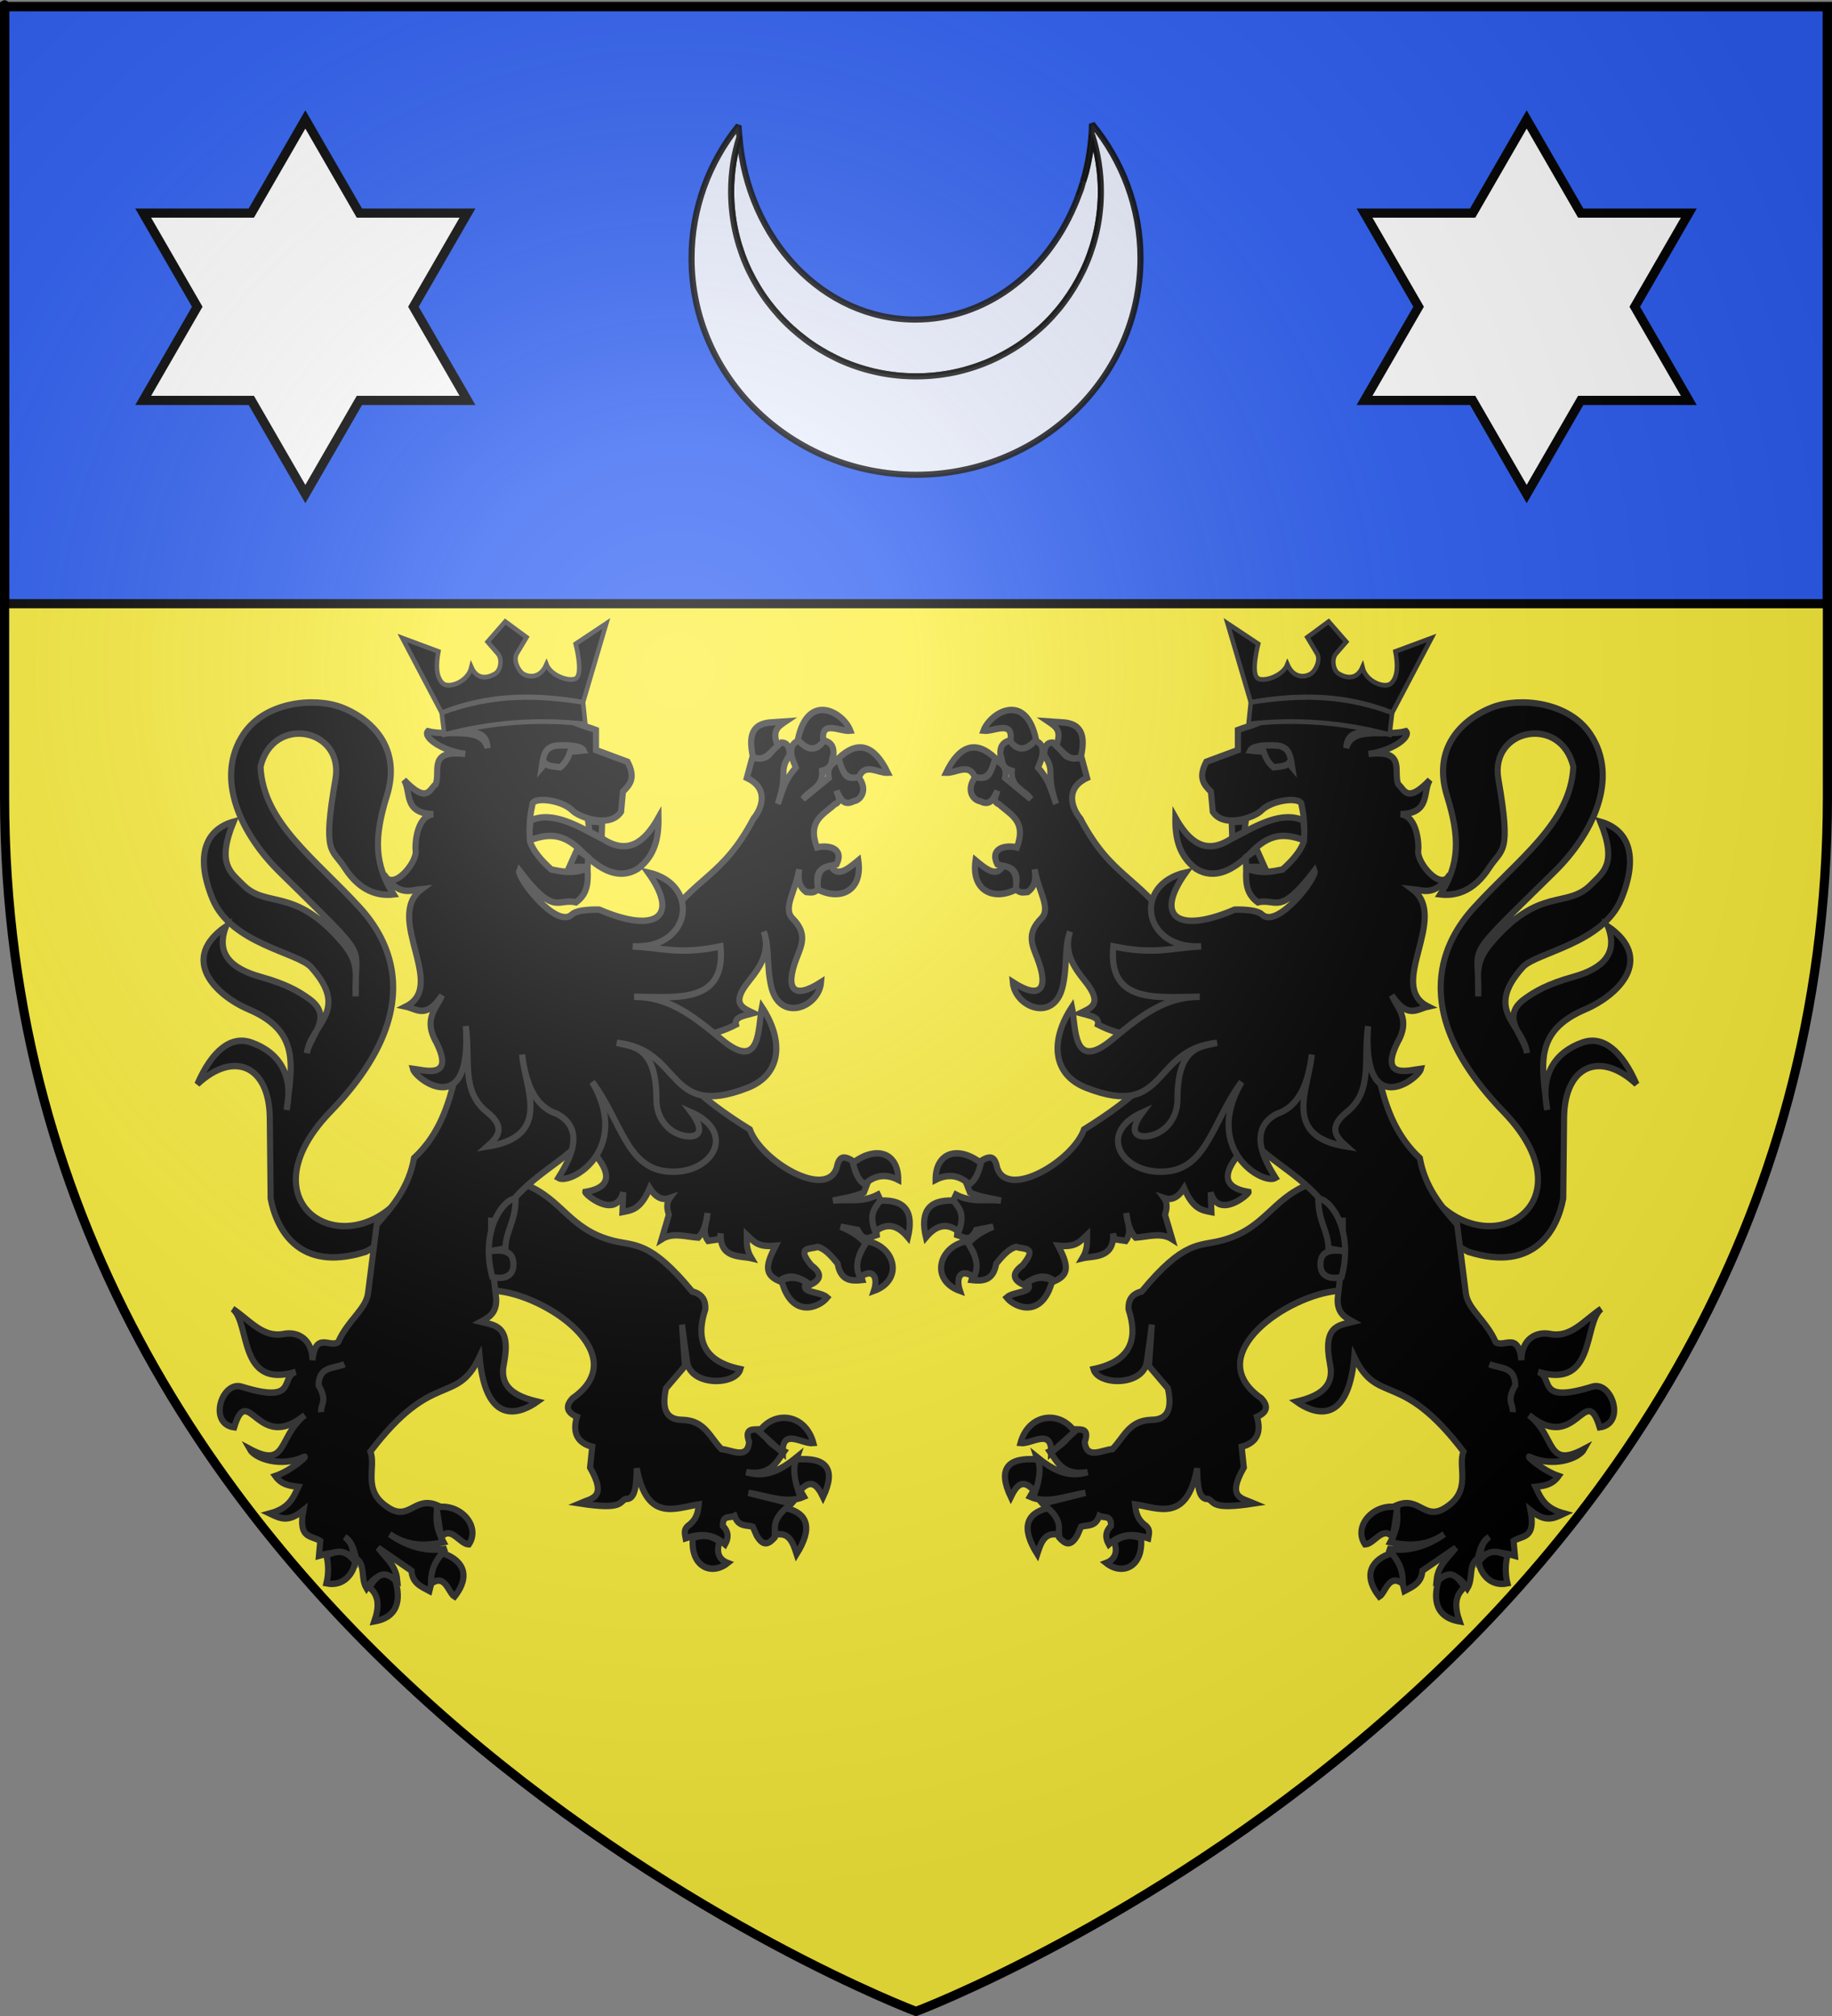 <?xml version="1.0" encoding="UTF-8" standalone="no"?>
<svg
   xmlns:dc="http://purl.org/dc/elements/1.1/"
   xmlns:cc="http://creativecommons.org/ns#"
   xmlns:rdf="http://www.w3.org/1999/02/22-rdf-syntax-ns#"
   xmlns:svg="http://www.w3.org/2000/svg"
   xmlns="http://www.w3.org/2000/svg"
   xmlns:xlink="http://www.w3.org/1999/xlink"
   xmlns:sodipodi="http://sodipodi.sourceforge.net/DTD/sodipodi-0.dtd"
   xmlns:inkscape="http://www.inkscape.org/namespaces/inkscape"
   height="660"
   width="600"
   version="1.0"
   id="svg2"
   sodipodi:version="0.32"
   inkscape:version="0.46"
   sodipodi:docname="Blason_ville_fr_Fontrailles_01(65).svg"
   sodipodi:docbase="L:\Héraldique"
   inkscape:export-filename="/Users/olivier/Desktop/Blason Rouge/Blason_Vide_3D.png"
   inkscape:export-xdpi="144"
   inkscape:export-ydpi="144"
   inkscape:output_extension="org.inkscape.output.svg.inkscape">
  <rect width="100%" height="100%" fill="#808080" stroke="none"/>
  <sodipodi:namedview
     inkscape:window-height="977"
     inkscape:window-width="1280"
     inkscape:pageshadow="2"
     inkscape:pageopacity="0.0"
     guidetolerance="10.0"
     gridtolerance="10.0"
     objecttolerance="10.0"
     borderopacity="1.0"
     bordercolor="#666666"
     pagecolor="#ffffff"
     id="base"
     showgrid="false"
     height="660px"
     inkscape:zoom="1.1621207"
     inkscape:cx="300.00013"
     inkscape:cy="330.00014"
     inkscape:window-x="-4"
     inkscape:window-y="-4"
     inkscape:current-layer="layer3"
     showguides="true"
     inkscape:guide-bbox="true"
     inkscape:snap-intersection-line-segments="true"
     inkscape:snap-intersection-grid-guide="false"
     inkscape:object-nodes="true"
     inkscape:snap-global="false" />
  <desc
     id="desc4">Flag of Canton of Valais (Wallis)</desc>
  <defs
     id="defs6">
    <linearGradient
       id="linearGradient2893">
      <stop
         style="stop-color:white;stop-opacity:0.314;"
         offset="0"
         id="stop2895" />
      <stop
         id="stop2897"
         offset="0.19"
         style="stop-color:white;stop-opacity:0.251;" />
      <stop
         style="stop-color:#6b6b6b;stop-opacity:0.125;"
         offset="0.6"
         id="stop2901" />
      <stop
         style="stop-color:black;stop-opacity:0.125;"
         offset="1"
         id="stop2899" />
    </linearGradient>
    <radialGradient
       inkscape:collect="always"
       xlink:href="#linearGradient2893"
       id="radialGradient3163"
       gradientUnits="userSpaceOnUse"
       gradientTransform="matrix(1.353,0,0,1.349,-77.629,-85.747)"
       cx="221.445"
       cy="226.331"
       fx="221.445"
       fy="226.331"
       r="300" />
    <radialGradient
       r="73.516"
       fy="112.17"
       fx="154.772"
       cy="112.17"
       cx="154.772"
       gradientTransform="matrix(-0.115,-0.826,1.629,-0.226,199.173,268.13)"
       gradientUnits="userSpaceOnUse"
       id="radialGradient9192"
       xlink:href="#linearGradient8173"
       inkscape:collect="always" />
    <radialGradient
       r="60.547"
       fy="70.816"
       fx="49.017"
       cy="70.816"
       cx="49.017"
       gradientTransform="matrix(1.651,0.376,-0.145,0.637,178.829,27.442)"
       gradientUnits="userSpaceOnUse"
       id="radialGradient9190"
       xlink:href="#linearGradient9154"
       inkscape:collect="always" />
    <linearGradient
       id="linearGradient8173"
       inkscape:collect="always">
      <stop
         id="stop8175"
         offset="0"
         style="stop-color:#000000;stop-opacity:1;" />
      <stop
         id="stop8177"
         offset="1"
         style="stop-color:#000000;stop-opacity:0;" />
    </linearGradient>
    <linearGradient
       id="linearGradient9154"
       inkscape:collect="always">
      <stop
         id="stop9156"
         offset="0"
         style="stop-color:#000000;stop-opacity:1;" />
      <stop
         id="stop9158"
         offset="1"
         style="stop-color:#000000;stop-opacity:0;" />
    </linearGradient>
    <radialGradient
       inkscape:collect="always"
       xlink:href="#linearGradient9154"
       id="radialGradient14059"
       gradientUnits="userSpaceOnUse"
       gradientTransform="matrix(1.651,0.376,-0.145,0.637,178.829,27.442)"
       cx="49.017"
       cy="70.816"
       fx="49.017"
       fy="70.816"
       r="60.547" />
    <radialGradient
       inkscape:collect="always"
       xlink:href="#linearGradient8173"
       id="radialGradient14061"
       gradientUnits="userSpaceOnUse"
       gradientTransform="matrix(-0.115,-0.826,1.629,-0.226,199.173,268.13)"
       cx="154.772"
       cy="112.17"
       fx="154.772"
       fy="112.17"
       r="73.516" />
    <radialGradient
       inkscape:collect="always"
       xlink:href="#linearGradient9154"
       id="radialGradient14070"
       gradientUnits="userSpaceOnUse"
       gradientTransform="matrix(1.651,0.376,-0.145,0.637,178.829,27.442)"
       cx="49.017"
       cy="70.816"
       fx="49.017"
       fy="70.816"
       r="60.547" />
    <radialGradient
       inkscape:collect="always"
       xlink:href="#linearGradient8173"
       id="radialGradient14072"
       gradientUnits="userSpaceOnUse"
       gradientTransform="matrix(-0.115,-0.826,1.629,-0.226,199.173,268.13)"
       cx="154.772"
       cy="112.17"
       fx="154.772"
       fy="112.17"
       r="73.516" />
  </defs>
  <g
     inkscape:groupmode="layer"
     id="layer3"
     inkscape:label="Fond écu"
     style="display:inline">
    <path
       d="M 300,658.5 C 300,658.5 598.5,546.18 598.5,260.728 C 598.5,-24.723 598.5,2.176 598.5,2.176 L 1.5,2.176 L 1.5,260.728 C 1.5,546.18 300,658.5 300,658.5 z"
       style="fill:#fcef3c;fill-opacity:1;fill-rule:evenodd;stroke:none;stroke-width:1px;stroke-linecap:butt;stroke-linejoin:miter;stroke-opacity:1;display:inline"
       id="path11587" />
    <rect
       style="opacity:1;fill:#2b5df2;fill-opacity:1;stroke:#000000;stroke-width:3;stroke-miterlimit:4;stroke-dasharray:none;stroke-opacity:1"
       id="rect17820"
       width="597"
       height="195.5"
       x="1.5"
       y="2.142" />
    <g
       transform="matrix(1.6,0,0,1.6,-491.929,-1278.794)"
       inkscape:label="Meubles"
       id="g2807" />
    <g
       transform="matrix(1.6,0,0,1.6,1451.965,-127.084)"
       inkscape:label="Meubles"
       id="g4626" />
    <g
       id="g12929"
       inkscape:label="Meubles"
       transform="matrix(1.6,0,0,1.6,-491.93,-158.794)" />
    <g
       id="g12931"
       inkscape:label="Reflet final"
       transform="matrix(1.6,0,0,1.6,-491.93,-158.794)" />
    <g
       id="g12933"
       inkscape:label="Contour final"
       transform="matrix(1.6,0,0,1.6,-491.93,-158.794)" />
    <g
       id="g13191"
       inkscape:label="Meubles"
       transform="matrix(1.584,0,0,1.584,-786.393,-1259.6)" />
    <g
       id="g13193"
       inkscape:label="Meubles"
       transform="matrix(1.584,0,0,1.584,1138.062,-119.407)" />
  </g>
  <g
     inkscape:groupmode="layer"
     id="layer4"
     inkscape:label="Meubles"
     style="display:inline">
    <g
       style="display:inline"
       id="g13379"
       transform="matrix(0.95,0,0,1,32.365,0)">
      <path
         style="fill:#000000;fill-opacity:1;stroke:#313131;stroke-width:2.112;stroke-miterlimit:4;stroke-dasharray:none;stroke-opacity:1"
         d="M 454.634,384.832 C 473.613,418.119 517.077,396.178 484.242,363.932 C 449.801,330.107 464.481,307.166 474.082,297.167 C 489.509,281.102 507.444,269.405 508.336,251.013 C 504.119,233.907 479.45,238.365 482.501,255.077 C 487.06,280.051 483.733,277.57 479.308,284.105 C 474.067,291.843 467.734,293.4 462.471,292.813 C 469.13,283.002 469.252,274.187 464.794,260.592 C 459.121,243.297 472.218,234.516 480.469,231.564 C 489.952,228.171 506.718,229.805 514.141,240.272 C 524.35,254.669 515,273.05 501.949,285.266 C 468.669,316.418 476.253,307.852 475.534,326.195 C 475.569,318.353 474.362,314.963 480.178,308.488 C 496.77,290.018 506.178,297.631 514.431,289.62 C 518.467,285.703 523.635,282.955 517.624,269.01 C 527.051,271.527 531.107,279.776 524.881,294.265 C 518.559,308.977 495.48,311.796 490.919,316.616 C 477.27,331.041 491.013,335.226 492.37,344.773 C 491.216,338.871 482.989,332.927 491.499,327.066 C 495.071,324.606 499.378,322.188 508.336,319.809 C 518.636,317.073 523.837,312.142 520.237,303.263 C 536.399,313.85 524.04,325.705 512.447,330.429 C 494.725,337.651 497.404,348.396 499.337,363.351 C 496.857,351.635 502.163,344.422 511.529,341.29 C 518.576,338.933 525.105,344.034 530.107,354.933 C 517.665,343.869 505.332,348.714 505.142,365.964 L 504.852,392.379 C 502.942,401.96 495.469,416.871 472.051,409.796 L 445.635,395.863 L 454.634,384.832 z"
         id="path3098"
         sodipodi:nodetypes="csscsscsssscsscsscsscscscscccc" />
      <path
         sodipodi:nodetypes="ccccccc"
         id="path4241"
         d="M 371.14,267.648 C 371.024,274.138 372.246,280.151 378.289,284.441 C 384.625,288.109 391.24,285.04 397.742,278.622 C 404.614,272.02 410.106,273.347 415.327,274.983 C 416.186,271.931 415.131,270.69 415.365,268.646 C 407.562,265.277 398.821,270.505 390.172,274.748 C 381.513,280.003 375.837,275.6 371.14,267.648 z"
         style="fill:#000000;fill-opacity:1;stroke:#313131;stroke-width:2.112;stroke-miterlimit:4;stroke-dasharray:none;stroke-opacity:1" />
      <path
         style="fill:#000000;fill-opacity:1;stroke:#313131;stroke-width:2.112;stroke-miterlimit:4;stroke-dasharray:none;stroke-opacity:1"
         d="M 416.877,387.848 C 404.119,392.742 401.868,402.562 386.685,406.215 C 379.34,407.982 373.994,406.097 359.512,422.82 C 355.864,423.68 354.85,425.857 354.983,428.607 C 358.47,438.684 355.534,445.739 342.906,448.232 C 344.507,453.568 359.867,453.893 361.273,445.968 C 361.493,444.729 363.034,433.639 363.034,433.639 L 362.028,447.226 L 368.57,454.522 C 369.943,460.644 368.974,464.863 362.783,464.838 C 355.035,465.089 353.325,470.707 349.448,474.399 C 345.725,474.715 340.562,477.914 339.887,472.134 C 341.884,466.851 337.771,468.289 335.358,467.857 C 334.639,471.06 331.845,473.373 327.81,475.154 C 330.564,478.891 332.655,483.237 340.893,481.947 C 333.862,484.041 328.438,480.914 323.281,476.915 C 325.022,481.831 323.518,486.025 321.017,489.998 C 327.024,492.516 333.702,489.661 340.139,488.74 L 325.294,492.263 C 327.844,495.125 331.208,496.901 331.081,503.333 C 333.002,505.361 334.982,506.634 337.371,502.578 L 338.629,499.811 C 340.874,499.155 343.543,499.985 344.919,496.288 C 346.445,497.056 349.115,495.823 348.945,499.559 C 346.838,501.572 346.986,503.585 348.19,505.598 C 352.446,501.926 357.048,502.064 361.776,503.585 C 362.02,502.243 362.592,500.901 361.022,499.559 C 357.957,497.512 357.519,495.027 357.247,492.514 C 365.294,493.658 375.113,498.546 378.634,480.689 C 378.803,486.288 379.045,490.938 382.438,490.735 C 384.81,491.663 383.204,494.404 398.271,492.189 C 394.052,490.465 388.753,490.451 394.736,480.437 L 393.981,473.644 C 399.026,472.343 400.929,469.158 399.265,463.832 C 402.585,462.445 403.487,460.521 400.775,457.793 C 379.247,443.517 410.24,423.7 427.444,422.569 L 440.025,414.518 L 431.973,387.093 L 416.877,387.848 z"
         id="path4249"
         sodipodi:nodetypes="cscccsccccccccccccccccccccccccccccccccc" />
      <path
         style="fill:#000000;fill-opacity:1;stroke:#313131;stroke-width:2.112;stroke-miterlimit:4;stroke-dasharray:none;stroke-opacity:1"
         d="M 314.203,242.387 C 311.047,243.119 310.689,245.046 310.815,247.183 C 311.775,248.724 310.611,251.242 314.731,252.331 C 314.244,257.918 319.218,258.584 321.309,261.593 L 312.421,254.663 C 313.27,250.552 310.697,249.859 308.857,248.437 C 307.403,251.168 307.824,256.169 302.455,254.113 C 298.877,258.063 300.958,261.846 303.863,262.297 C 307.406,264.026 308.491,261.34 309.737,258.931 C 309.42,260.493 307.724,262.25 310.463,263.375 C 314.274,266.714 319.893,268.701 316.513,277.433 C 312.941,276.6 306.966,277.467 309.737,282.933 C 312.525,283.95 318.007,283.333 315.963,290.941 C 317.732,292.681 318.906,292.056 320.231,292.019 C 323.094,290.002 322.971,287.308 322.651,284.583 C 323.854,291.845 328.459,297.324 324.873,300.731 C 319.543,305.796 321.957,309.729 323.619,313.909 C 327.575,323.861 324.611,327.407 315.083,321.543 C 315.826,329.842 329.459,334.941 332.331,322.797 C 333.964,315.891 332.776,310.226 334.839,304.999 C 332.607,311.553 335.875,316.339 339.987,321.191 C 346.445,328.814 341.905,330.029 338.381,331.685 C 341.339,332.46 345.084,332.845 344.431,335.425 C 348.091,337.215 351.564,338.256 354.926,338.851 L 360.782,354.614 C 355.505,359.566 348.389,364.623 339.635,369.767 C 335.89,380.046 313.377,392.789 309.737,382.395 C 309.002,379.017 307.779,377.578 303.335,380.613 C 302.905,382.882 303.689,385.027 299.243,387.741 L 300.321,390.403 C 304.272,392.08 307.459,392.23 310.991,393.065 C 305.84,392.455 301.084,393.87 295.503,391.107 L 294.271,393.593 C 299.531,397.152 296.235,400.727 295.877,404.285 C 298.071,404.932 300.26,406.957 302.455,402.679 L 308.329,401.601 C 302.742,403.827 301.366,405.529 299.419,407.299 C 303.792,411.538 301.949,415.265 300.849,419.047 C 304.701,419.448 308.33,419.363 309.385,413.701 C 311.697,410.93 314.024,408.622 316.337,408.201 C 318.734,409.081 323.893,407.996 318.471,414.229 C 314.25,417.178 315.488,419.121 318.823,420.653 C 322.381,418.169 325.934,416.71 329.493,419.399 C 334.821,417.235 334.129,414.023 330.747,407.827 C 337.006,408.37 338.138,406.522 340.691,404.285 C 340.685,406.703 340.938,409.045 339.107,411.919 C 342.659,411.102 350.186,412.136 349.667,403.823 L 350.129,405.693 L 354.045,406.243 C 356.409,403.219 354.387,400.182 354.221,397.157 C 354.737,399.964 355.083,402.817 357.433,405.165 C 361.718,404.895 366.21,403.356 370.061,405.693 L 367.575,397.685 C 368.446,395.125 368.214,393.468 367.267,392.229 C 369.331,392.896 371.785,392.541 374.153,388.973 C 377.296,396.002 380.426,396.221 383.569,396.805 L 383.305,390.337 C 385.922,399.437 396.563,390.968 396.395,390.227 C 382.899,388.129 391.465,378.99 397.319,373.441 C 407.962,383.537 420.644,387.088 428.823,404.329 C 428.652,411.084 428.016,418.073 427.085,425.207 C 426.888,429.904 429.638,431.308 432.387,432.731 C 427.491,433.901 421.866,433.949 424.423,446.459 C 426.155,454.174 420.5,457.142 412.917,458.867 C 417.924,462.274 430.587,468.011 432.827,444.237 C 440.944,460.436 448.699,447.992 470.469,475.235 C 468.33,480.181 473.485,487.855 464.529,493.407 C 457.047,498.326 455.338,489.52 447.259,492.879 C 448.175,497.459 447.666,500.669 445.235,504.913 C 451.434,506.187 457.625,506.304 463.825,502.251 C 457.736,506.379 450.837,508.138 444.223,507.003 C 447.906,509.269 448.808,516.182 450.097,520.863 C 452.934,519.421 456.052,518.252 456.301,514.219 L 467.829,506.695 C 465.211,509.95 461.637,512.52 461.185,517.321 C 465.791,514.369 469.131,515.977 471.811,519.961 C 473.95,516.633 472.024,512.376 475.353,510.237 C 476.157,507.614 476.606,504.815 479.335,503.153 C 476.2,505.515 476.58,507.876 476.243,510.237 C 478.897,507.454 483.893,508.149 488.201,509.335 L 487.739,504.473 C 490.874,502.534 495.441,503.915 493.569,494.463 C 498.769,498.449 501.45,497.18 505.141,495.497 C 498.682,493.824 497.225,490.737 495.285,486.763 C 498.153,486.427 501.033,486.169 503.249,483.221 C 497.684,481.443 491.171,475.985 493.503,477.017 C 501.16,480.408 510.193,477.653 512.115,474.355 C 498.809,481.102 502.522,470.407 493.063,463.289 C 509.431,476.073 512.516,451.948 517.417,467.271 C 526.538,466.118 521.668,451.971 514.843,453.983 C 494.987,459.837 501.887,450.829 496.165,449.121 C 516.182,454.902 511.754,433.263 517.945,428.485 C 512.015,432.261 507.498,438.087 500.323,436.713 C 495.461,435.827 490.49,438.424 490.423,445.293 C 489.366,435.714 484.386,441.396 481.557,439.375 C 478.415,432.452 471.969,428.613 471.283,423.425 C 470.421,416.906 469.414,409.354 468.269,400.853 C 462.557,394.813 457.173,388.479 455.421,379.139 C 440.555,366.043 441.423,346.66 435.489,329.991 L 370.325,303.305 C 358.224,286.708 349.012,287.258 338.381,267.995 C 335.72,265.009 332.706,258.209 340.691,254.663 L 338.931,248.437 C 336.379,247.518 333.827,249.73 331.275,244.697 L 328.789,243.091 C 326.928,243.088 325.892,244.341 325.929,247.183 C 330.025,252.911 326.2,252.555 330.021,263.199 C 327.674,256.735 327.332,255.249 323.795,251.275 C 324.637,249.117 325.996,247.201 325.049,244.147 C 323.541,242.091 322.745,242.928 321.661,242.563 C 317.882,246.691 316.152,244.207 314.203,242.387 z M 428.845,398.631 C 428.868,400.046 428.867,401.483 428.845,402.921 L 428.845,398.631 z"
         id="path4245"
         sodipodi:nodetypes="cccccccccccccccsscscsccccccccccccccccccccccccccccccccccccccccccccccccccccccccccccccccscccscccccscccccccccccccccccc" />
      <path
         style="fill:#000000;fill-opacity:1;stroke:#313131;stroke-width:2.112;stroke-miterlimit:4;stroke-dasharray:none;stroke-opacity:1"
         d="M 420.4,392.594 C 420.485,400.223 423.755,402.713 423.922,408.731 L 430.303,409.772 C 425.065,408.88 421.195,409.345 421.154,413.763 C 420.955,417.94 424.678,418.967 428.451,418.04 C 433.054,401.445 423.254,391.619 420.4,392.594 z"
         id="path4257"
         sodipodi:nodetypes="cccccc" />
      <path
         style="fill:#000000;fill-opacity:1;stroke:#313131;stroke-width:2.112;stroke-miterlimit:4;stroke-dasharray:none;stroke-opacity:1"
         d="M 479.4,446.597 C 482.898,448.146 488.191,447.084 488.332,453.516 C 485.102,458.801 487.665,459.45 487.452,462.322"
         id="path4247"
         sodipodi:nodetypes="ccc" />
      <g
         style="fill:#000000;stroke:#313131;stroke-opacity:1"
         id="g4293"
         transform="matrix(0.704,0,0,0.704,1674.133,170.029)">
        <path
           sodipodi:nodetypes="cccc"
           id="path4261"
           d="M -1928.962,172.153 C -1940.08,177.463 -1950.878,172.646 -1948.715,158.573 C -1943.431,162.734 -1938.51,166.601 -1935.341,161.247 C -1930.765,161.454 -1928.064,164.283 -1928.962,172.153 z"
           style="opacity:1;fill:#000000;fill-opacity:1;stroke:#313131;stroke-width:3;stroke-miterlimit:4;stroke-dasharray:none;stroke-opacity:1" />
        <path
           sodipodi:nodetypes="cccc"
           id="path4263"
           d="M -1949.126,119.685 C -1951.972,113.159 -1958.327,118.037 -1963.118,117.833 C -1956.471,104.825 -1948.435,102.653 -1939.044,111.043 C -1940.68,116.338 -1942.152,121.864 -1949.126,119.685 z"
           style="opacity:1;fill:#000000;fill-opacity:1;stroke:#313131;stroke-width:3;stroke-miterlimit:4;stroke-dasharray:none;stroke-opacity:1" />
        <path
           sodipodi:nodetypes="cccc"
           id="path4265"
           d="M -1944.806,98.286 C -1939.655,98.845 -1929.917,92.85 -1931.637,103.224 C -1927.741,108.124 -1923.531,107.373 -1919.086,102.401 C -1923.962,80.077 -1941.339,89.638 -1944.806,98.286 z"
           style="opacity:1;fill:#000000;fill-opacity:1;stroke:#313131;stroke-width:3;stroke-miterlimit:4;stroke-dasharray:none;stroke-opacity:1" />
        <path
           sodipodi:nodetypes="ccccc"
           id="path4267"
           d="M -1909.21,105.282 C -1906.354,98.192 -1909.289,96.426 -1913.119,93.965 L -1906.741,94.377 C -1895.586,94.769 -1895.189,101.886 -1897.07,110.426 C -1902.719,113.118 -1905.614,108.236 -1909.21,105.282 z"
           style="opacity:1;fill:#000000;fill-opacity:1;stroke:#313131;stroke-width:3;stroke-miterlimit:4;stroke-dasharray:none;stroke-opacity:1" />
      </g>
      <g
         style="fill:#000000;stroke:#313131;stroke-opacity:1"
         id="g4317"
         transform="matrix(0.704,0,0,0.704,1674.133,170.029)">
        <path
           style="opacity:1;fill:#000000;fill-opacity:1;stroke:#313131;stroke-width:3;stroke-miterlimit:4;stroke-dasharray:none;stroke-opacity:1"
           d="M -1807.179,161.62 L -1810.958,153.59 L -1816.389,157.133 L -1816.153,161.62 L -1807.179,161.62 z"
           id="path4235" />
        <path
           id="path4239"
           d="M -1823.238,140.837 L -1816.389,140.365 L -1817.098,145.324 L -1823.002,148.158 L -1823.238,140.837 z"
           style="opacity:1;fill:#000000;fill-opacity:1;stroke:#313131;stroke-width:3;stroke-miterlimit:4;stroke-dasharray:none;stroke-opacity:1" />
        <path
           sodipodi:nodetypes="csccccccccccccccscccccccccccccscsscscscccccscccccc"
           id="path4227"
           d="M -1789.041,133.008 C -1788.388,128.821 -1803.173,130.039 -1808.846,135.512 C -1811.694,138.26 -1826.815,144.049 -1832.521,135.967 L -1833.431,126.634 C -1836.665,123.512 -1839.944,120.426 -1835.707,112.748 L -1820.228,107.284 L -1820.228,97.951 C -1814.655,95.874 -1808.189,95.056 -1803.155,90.211 C -1799.038,86.907 -1793.383,85.399 -1785.626,86.341 C -1775.213,88.475 -1757.901,85.673 -1752.743,97.402 C -1757.665,100.145 -1766.676,96.869 -1767.131,106.314 C -1764.3,95.934 -1748.376,101.1 -1737.913,98.539 C -1735.267,101.193 -1744.969,107.765 -1756.26,109.106 C -1737.574,106.906 -1744.298,117.473 -1741.691,123.219 C -1738.46,125.843 -1737.464,132.299 -1726.211,121.171 C -1729.83,126.536 -1725.594,136.601 -1740.553,137.106 C -1731.938,138.063 -1731.588,152.215 -1731.903,153.951 C -1732.887,159.383 -1720.661,173.581 -1716.423,165.106 C -1723.857,175.537 -1729.158,172.458 -1734.862,171.935 C -1716.34,185.111 -1747.678,216.817 -1727.122,226.569 C -1732.635,227.72 -1736.982,232.472 -1744.878,221.333 C -1741.885,227.714 -1735.5,232.498 -1742.147,243.415 C -1751.103,260.663 -1736.144,256.134 -1730.537,255.48 C -1731.729,260.247 -1759.62,280.167 -1756.488,235.675 C -1758.862,251.305 -1753.992,265.661 -1766.732,275.512 C -1776.457,282.83 -1772.123,287.335 -1766.959,291.675 C -1799.069,286.901 -1785.501,264.835 -1784.033,248.878 C -1785.761,261.323 -1789.624,272.84 -1801.106,276.423 C -1816.115,284.027 -1806.476,299.038 -1801.789,306.244 C -1807.948,309.695 -1837.6,293.052 -1818.407,261.626 C -1832.501,279.536 -1835.065,300.867 -1854.3,303.149 C -1876.102,305.736 -1890.287,285.635 -1866.895,275.74 C -1873.391,284.026 -1870.883,287.221 -1865.301,286.894 C -1857.758,286.452 -1849.803,280.216 -1849.821,269.593 C -1849.866,244.192 -1837.394,245.274 -1830.472,243.415 C -1863.102,246.757 -1854.274,279.213 -1894.439,264.358 C -1910.948,258.252 -1912.497,242.677 -1901.496,226.797 C -1899.44,236.405 -1901.247,257.377 -1881.691,241.821 C -1866.809,229.983 -1855.166,221.942 -1838.895,222.016 C -1859.272,222.11 -1883.975,225.616 -1881.236,198.569 C -1860.728,202.654 -1852.67,199.159 -1838.212,198.569 C -1866.688,200.132 -1872.023,169.814 -1845.724,164.195 C -1861.398,184.927 -1849.626,192.861 -1821.821,181.496 C -1821.821,181.496 -1811.318,181.083 -1808.39,183.772 C -1800.959,190.6 -1781.227,166.483 -1782.667,163.285 C -1800.07,184.961 -1801.098,176.049 -1810.439,178.081 C -1815.552,174.537 -1816.608,170.075 -1816.13,162.374 C -1808.601,164.941 -1803.544,163.8 -1798.374,162.829 C -1793.592,158.762 -1789.663,154.525 -1787.903,149.854 C -1787.514,144.238 -1787.617,138.623 -1789.041,133.008 z"
           style="opacity:1;fill:#000000;fill-opacity:1;stroke:#313131;stroke-width:3;stroke-miterlimit:4;stroke-dasharray:none;stroke-opacity:1" />
      </g>
      <g
         style="stroke:#313131"
         id="g4299"
         transform="matrix(0.704,0,0,0.704,1674.133,170.029)">
        <path
           sodipodi:nodetypes="cccc"
           id="path4269"
           d="M -1951.801,309.186 C -1956.509,305.122 -1961.909,304.063 -1968.262,307.128 C -1968.307,294.353 -1957.304,291.116 -1946.04,299.31 C -1947.176,303.387 -1948.506,307.269 -1951.801,309.186 z"
           style="opacity:1;fill-opacity:1;stroke:#313131;stroke-width:3;stroke-miterlimit:4;stroke-dasharray:none;stroke-opacity:1" />
        <path
           sodipodi:nodetypes="cccc"
           id="path4271"
           d="M -1972.994,333.877 C -1975.744,322.915 -1972.553,316.255 -1959.414,316.799 C -1957.052,320.201 -1953.549,322.565 -1956.945,331.202 C -1963.211,326.598 -1968.37,328.632 -1972.994,333.877 z"
           style="opacity:1;fill-opacity:1;stroke:#313131;stroke-width:3;stroke-miterlimit:4;stroke-dasharray:none;stroke-opacity:1" />
        <path
           sodipodi:nodetypes="cccc"
           id="path4273"
           d="M -1953.036,335.729 C -1949.058,341.284 -1946.447,346.839 -1949.538,352.395 C -1955.974,347.974 -1958.514,352.444 -1956.328,358.773 C -1971.177,353.667 -1966.7,338.024 -1953.036,335.729 z"
           style="opacity:1;fill-opacity:1;stroke:#313131;stroke-width:3;stroke-miterlimit:4;stroke-dasharray:none;stroke-opacity:1" />
        <path
           sodipodi:nodetypes="cccc"
           id="path4275"
           d="M -1923.407,354.864 C -1918.987,352.084 -1914.934,352.237 -1911.062,353.835 C -1915.871,371.74 -1929.326,366.783 -1933.489,361.86 C -1929.995,358.809 -1919.411,359.912 -1923.407,354.864 z"
           style="opacity:1;fill-opacity:1;stroke:#313131;stroke-width:3;stroke-miterlimit:4;stroke-dasharray:none;stroke-opacity:1" />
      </g>
      <g
         style="fill:#000000;stroke:#313131;stroke-opacity:1"
         id="g4305"
         transform="matrix(0.704,0,0,0.704,1674.133,170.029)">
        <path
           sodipodi:nodetypes="cccc"
           id="path4277"
           d="M -1900.157,424.204 C -1907.679,414.062 -1922.879,416.039 -1926.699,429.553 C -1921.216,430.15 -1911.316,422.28 -1911.679,434.08 L -1900.157,424.204 z"
           style="opacity:1;fill:#000000;fill-opacity:1;stroke:#313131;stroke-width:3;stroke-miterlimit:4;stroke-dasharray:none;stroke-opacity:1" />
        <path
           sodipodi:nodetypes="cccc"
           id="path4279"
           d="M -1919.498,452.392 C -1925.513,445.335 -1928.661,449.271 -1931.431,454.656 C -1938.017,441.509 -1933.073,436.049 -1918.263,437.166 C -1916.496,441.308 -1917.439,446.611 -1919.498,452.392 z"
           style="opacity:1;fill:#000000;fill-opacity:1;stroke:#313131;stroke-width:3;stroke-miterlimit:4;stroke-dasharray:none;stroke-opacity:1" />
        <path
           sodipodi:nodetypes="cccc"
           id="path4281"
           d="M -1913.325,459.799 C -1923.855,462.265 -1926.582,468.862 -1918.469,481.198 C -1916.71,476.045 -1914.964,470.873 -1908.387,472.145 C -1906.935,468.03 -1908.197,463.915 -1913.325,459.799 z"
           style="opacity:1;fill:#000000;fill-opacity:1;stroke:#313131;stroke-width:3;stroke-miterlimit:4;stroke-dasharray:none;stroke-opacity:1" />
        <path
           sodipodi:nodetypes="cccc"
           id="path4283"
           d="M -1880.815,475.437 C -1878.755,480.686 -1880.888,483.922 -1884.725,485.313 C -1876.76,491.336 -1866.422,487.04 -1867.647,473.791 C -1871.804,472.248 -1876.112,472.065 -1880.815,475.437 z"
           style="opacity:1;fill:#000000;fill-opacity:1;stroke:#313131;stroke-width:3;stroke-miterlimit:4;stroke-dasharray:none;stroke-opacity:1" />
      </g>
      <g
         style="fill:#000000;stroke:#313131;stroke-opacity:1"
         id="g4311"
         transform="matrix(0.704,0,0,0.704,1674.133,170.029)">
        <path
           sodipodi:nodetypes="cccc"
           id="path4285"
           d="M -1742.136,459.388 L -1744.399,473.379 C -1749.301,467.728 -1753.4,476.522 -1757.979,476.671 C -1763.903,468.379 -1754.082,457.496 -1742.136,459.388 z"
           style="opacity:1;fill:#000000;fill-opacity:1;stroke:#313131;stroke-width:3;stroke-miterlimit:4;stroke-dasharray:none;stroke-opacity:1" />
        <path
           sodipodi:nodetypes="cccc"
           id="path4287"
           d="M -1739.461,494.984 C -1739.376,490.467 -1740.209,485.847 -1745.016,480.787 C -1754.13,483.471 -1759.711,490.413 -1750.983,500.951 C -1747.956,499.344 -1746.435,489.924 -1739.461,494.984 z"
           style="opacity:1;fill:#000000;fill-opacity:1;stroke:#313131;stroke-width:3;stroke-miterlimit:4;stroke-dasharray:none;stroke-opacity:1" />
        <path
           sodipodi:nodetypes="cccc"
           id="path4289"
           d="M -1721.972,493.338 C -1715.578,487.653 -1712.396,492.139 -1709.215,496.63 C -1714.001,500.275 -1714.179,505.64 -1711.684,512.473 C -1725.511,510.179 -1723.799,499.4 -1721.972,493.338 z"
           style="opacity:1;fill:#000000;fill-opacity:1;stroke:#313131;stroke-width:3;stroke-miterlimit:4;stroke-dasharray:none;stroke-opacity:1" />
        <path
           sodipodi:nodetypes="cccc"
           id="path4291"
           d="M -1688.228,481.815 C -1689.384,486.425 -1689.265,490.716 -1688.228,494.778 C -1697.121,496.498 -1701.851,489.437 -1702.219,484.696 C -1698.512,480.2 -1695.226,478.633 -1688.228,481.815 z"
           style="opacity:1;fill:#000000;fill-opacity:1;stroke:#313131;stroke-width:3;stroke-miterlimit:4;stroke-dasharray:none;stroke-opacity:1" />
      </g>
      <path
         d="M 396.969,245.676 C 398.166,243.388 407.599,244.001 407.529,244.339 C 410.345,245.254 410.556,247.197 411.049,249.027 L 411.401,251.203 L 410.204,249.865 C 409.219,250.809 407.811,250.837 406.543,251.034 L 405.065,251.203 C 403.164,249.858 402.249,247.978 401.545,246.014 C 399.503,246.014 398.377,245.817 396.969,245.676 L 396.969,245.676 z"
         style="fill:#000000;stroke:#313131;stroke-width:2.112"
         id="path4237" />
      <g
         id="g7974"
         transform="matrix(0.518,0,0,0.518,-41.581,279.04)"
         style="fill:#000000;stroke:#313131;stroke-opacity:1">
        <path
           style="fill:#000000;fill-opacity:1;stroke:#313131;stroke-width:2.982;stroke-opacity:1"
           id="path3727"
           d="M 831.488,-144.652 L 846.949,-94.809 C 878.825,-100.271 910.32,-99.99 941.047,-88.184 L 967.242,-135.434 L 943.218,-126.962 C 944.905,-118.44 944.85,-110.787 940.325,-106.773 C 936.507,-103.387 923.623,-107.438 921.265,-117.038 C 917.256,-108.302 909.647,-110.371 905.272,-113.008 C 901.754,-115.13 900.623,-122.22 903.639,-125.526 L 910.507,-133.051 L 898.754,-145.844 L 884.564,-135.918 L 891.013,-125.663 C 893.542,-121.641 890.239,-115.323 887.432,-113.199 C 884.505,-110.985 875.874,-108.783 871.33,-118.813 C 868.352,-111.371 855.494,-107.482 851.629,-109.961 C 846.713,-113.115 851.888,-131.763 851.888,-131.763 L 831.488,-144.652 z" />
        <path
           sodipodi:nodetypes="ccccc"
           id="path7972"
           d="M 846.949,-94.809 L 845.435,-81.093 C 877.354,-84.599 908.606,-82.106 939.28,-74.406 L 941.047,-88.184 C 906.229,-100.467 876.367,-99.175 846.949,-94.809 z"
           style="opacity:1;fill:#000000;fill-opacity:1;stroke:#313131;stroke-width:3;stroke-miterlimit:4;stroke-dasharray:none;stroke-opacity:1" />
      </g>
    </g>
    <use
       style="display:inline"
       x="0"
       y="0"
       xlink:href="#g13379"
       id="use13415"
       transform="matrix(-1,0,0,1,600.611,0)"
       width="600"
       height="660" />
    <path
       id="path26361"
       d="M 100.005,39.106 L 82.305,69.766 L 46.895,69.766 L 64.605,100.426 L 46.895,131.086 L 82.305,131.086 L 100.005,161.746 L 108.855,146.416 L 117.705,131.086 L 153.105,131.086 L 144.255,115.756 L 135.405,100.426 L 144.255,85.096 L 153.105,69.766 L 117.705,69.766 L 100.005,39.106 z"
       style="fill:#ffffff;fill-opacity:1;stroke:#000000;stroke-width:3;stroke-miterlimit:4;stroke-dasharray:none;stroke-opacity:1;display:inline" />
    <use
       x="0"
       y="0"
       xlink:href="#path26361"
       id="use13731"
       transform="translate(400,0)"
       width="600"
       height="660" />
    <g
       style="stroke:#000000;stroke-width:7.082;stroke-miterlimit:4;stroke-dasharray:none;stroke-opacity:1;display:inline"
       id="g2171"
       transform="matrix(0.414,0,0,0.433,1083.581,-13.674)" />
    <g
       id="g6194"
       transform="translate(203.716,11.893)"
       style="fill:#ffffff">
      <path
         id="path2237"
         d="M 149.519,52.07 C 149.752,51.45 150.021,50.856 150.238,50.226 C 150.476,49.535 150.645,48.804 150.863,48.101 C 150.46,49.446 149.994,50.766 149.519,52.07 z"
         style="opacity:0.9;fill:#ffffff;fill-opacity:1;fill-rule:evenodd;stroke:#000000;stroke-width:2;stroke-linejoin:bevel;stroke-miterlimit:4;stroke-dasharray:none;stroke-opacity:1" />
      <path
         id="path2235"
         d="M 38.456,32.976 C 37.626,35.676 36.934,38.444 36.488,41.289 C 36.003,44.378 35.738,47.531 35.738,50.758 C 35.738,52.847 35.843,54.91 36.05,56.945 C 36.257,58.98 36.553,60.975 36.956,62.945 C 37.36,64.916 37.866,66.862 38.456,68.758 C 39.047,70.654 39.721,72.509 40.488,74.32 C 41.254,76.131 42.117,77.885 43.05,79.601 C 43.983,81.318 44.993,82.99 46.081,84.601 C 47.17,86.212 48.347,87.762 49.581,89.258 C 50.816,90.753 52.117,92.2 53.488,93.57 C 54.858,94.94 56.304,96.242 57.8,97.476 C 59.296,98.711 60.845,99.888 62.456,100.976 C 64.067,102.065 65.74,103.075 67.456,104.008 C 69.173,104.94 70.926,105.804 72.738,106.57 C 74.549,107.337 76.404,108.011 78.3,108.601 C 80.196,109.192 82.142,109.698 84.113,110.101 C 86.083,110.505 88.078,110.801 90.113,111.008 C 92.148,111.215 94.211,111.32 96.3,111.32 C 98.389,111.32 100.453,111.215 102.488,111.008 C 104.522,110.801 106.517,110.505 108.488,110.101 C 110.458,109.698 112.405,109.192 114.3,108.601 C 116.196,108.011 118.052,107.337 119.863,106.57 C 121.673,105.804 123.429,104.94 125.144,104.008 C 126.859,103.075 128.534,102.065 130.144,100.976 C 131.754,99.888 133.305,98.711 134.8,97.476 C 136.295,96.242 137.743,94.94 139.113,93.57 C 140.482,92.2 141.785,90.753 143.019,89.258 C 144.253,87.762 145.4,86.212 146.488,84.601 C 147.575,82.99 148.587,81.318 149.519,79.601 C 150.451,77.885 151.316,76.131 152.081,74.32 C 152.847,72.509 153.523,70.654 154.113,68.758 C 154.702,66.862 155.209,64.916 155.613,62.945 C 156.016,60.975 156.312,58.98 156.519,56.945 C 156.726,54.91 156.831,52.847 156.831,50.758 C 156.831,47.531 156.566,44.378 156.081,41.289 C 155.597,38.2 154.892,35.174 153.956,32.258 C 153.789,34.352 153.542,36.412 153.206,38.445 C 152.871,40.478 152.453,42.482 151.956,44.445 C 151.698,45.465 151.35,46.446 151.05,47.445 C 150.987,47.664 150.928,47.883 150.863,48.101 C 150.645,48.804 150.476,49.535 150.238,50.226 C 150.021,50.856 149.752,51.45 149.519,52.07 C 149.077,53.281 148.584,54.46 148.081,55.633 C 148.063,55.676 148.037,55.715 148.019,55.758 C 138.608,77.621 118.908,92.726 96.05,92.726 C 65.879,92.726 41.152,66.458 38.456,32.976 z"
         style="opacity:0.9;fill:#ffffff;fill-opacity:1;fill-rule:evenodd;stroke:#000000;stroke-width:2;stroke-linejoin:bevel;stroke-miterlimit:4;stroke-dasharray:none;stroke-opacity:1" />
      <path
         id="path2186"
         d="M 153.925,28.664 C 153.776,35.212 152.766,41.506 151.05,47.445 C 151.35,46.446 151.698,45.465 151.956,44.445 C 152.453,42.482 152.871,40.478 153.206,38.445 C 153.542,36.412 153.789,34.352 153.956,32.258 C 154.892,35.174 155.597,38.2 156.081,41.289 C 156.566,44.378 156.831,47.531 156.831,50.758 C 156.831,52.847 156.726,54.91 156.519,56.945 C 156.312,58.98 156.016,60.975 155.613,62.945 C 155.209,64.916 154.702,66.862 154.113,68.758 C 153.523,70.654 152.847,72.509 152.081,74.32 C 151.316,76.131 150.451,77.885 149.519,79.601 C 148.587,81.318 147.575,82.99 146.488,84.601 C 145.4,86.212 144.253,87.762 143.019,89.258 C 141.785,90.753 140.482,92.2 139.113,93.57 C 137.743,94.94 136.295,96.242 134.8,97.476 C 133.305,98.711 131.754,99.888 130.144,100.976 C 128.534,102.065 126.859,103.075 125.144,104.008 C 123.429,104.94 121.673,105.804 119.863,106.57 C 118.052,107.337 116.196,108.011 114.3,108.601 C 112.405,109.192 110.458,109.698 108.488,110.101 C 106.517,110.505 104.522,110.801 102.488,111.008 C 100.453,111.215 98.389,111.32 96.3,111.32 C 94.211,111.32 92.148,111.215 90.113,111.008 C 88.078,110.801 86.083,110.505 84.113,110.101 C 82.142,109.698 80.196,109.192 78.3,108.601 C 76.404,108.011 74.549,107.337 72.738,106.57 C 70.926,105.804 69.173,104.94 67.456,104.008 C 65.74,103.075 64.067,102.065 62.456,100.976 C 60.845,99.888 59.296,98.711 57.8,97.476 C 56.304,96.242 54.858,94.94 53.488,93.57 C 52.117,92.2 50.816,90.753 49.581,89.258 C 48.347,87.762 47.17,86.212 46.081,84.601 C 44.993,82.99 43.983,81.318 43.05,79.601 C 42.117,77.885 41.254,76.131 40.488,74.32 C 39.721,72.509 39.047,70.654 38.456,68.758 C 37.866,66.862 37.36,64.916 36.956,62.945 C 36.553,60.975 36.257,58.98 36.05,56.945 C 35.843,54.91 35.738,52.847 35.738,50.758 C 35.738,47.531 36.003,44.378 36.488,41.289 C 36.934,38.444 37.626,35.676 38.456,32.976 C 38.356,31.73 38.213,30.492 38.175,29.226 C 28.514,41.227 22.769,56.306 22.769,72.664 C 22.769,111.802 55.713,143.539 96.3,143.539 C 136.888,143.539 169.8,111.802 169.8,72.664 C 169.8,56.046 163.866,40.756 153.925,28.664 z"
         style="opacity:0.9;fill:#ffffff;fill-opacity:1;fill-rule:evenodd;stroke:#000000;stroke-width:2;stroke-linejoin:bevel;stroke-miterlimit:4;stroke-dasharray:none;stroke-opacity:1" />
    </g>
  </g>
  <g
     inkscape:groupmode="layer"
     id="layer2"
     inkscape:label="Reflet final"
     sodipodi:insensitive="true"
     style="display:inline">
    <path
       sodipodi:nodetypes="cccccc"
       d="M 300,658.5 C 300,658.5 598.5,546.18 598.5,260.728 C 598.5,-24.723 598.5,2.176 598.5,2.176 L 1.5,2.176 L 1.5,260.728 C 1.5,546.18 300,658.5 300,658.5 z"
       style="opacity:1;fill:url(#radialGradient3163);fill-opacity:1;fill-rule:evenodd;stroke:none;stroke-width:1px;stroke-linecap:butt;stroke-linejoin:miter;stroke-opacity:1"
       id="path2875"
       inkscape:export-xdpi="144"
       inkscape:export-ydpi="144" />
  </g>
  <g
     inkscape:groupmode="layer"
     id="layer1"
     inkscape:label="Contour final"
     style="display:inline"
     sodipodi:insensitive="true">
    <path
       sodipodi:nodetypes="cccccc"
       d="M 300,658.5 C 300,658.5 1.5,546.18 1.5,260.728 C 1.5,-24.723 1.5,2.176 1.5,2.176 L 598.5,2.176 L 598.5,260.728 C 598.5,546.18 300,658.5 300,658.5 z"
       style="opacity:1;fill:none;fill-opacity:1;fill-rule:evenodd;stroke:#000000;stroke-width:3;stroke-linecap:butt;stroke-linejoin:miter;stroke-miterlimit:4;stroke-dasharray:none;stroke-opacity:1"
       id="path1411"
       inkscape:export-xdpi="144"
       inkscape:export-ydpi="144" />
  </g>
</svg>
